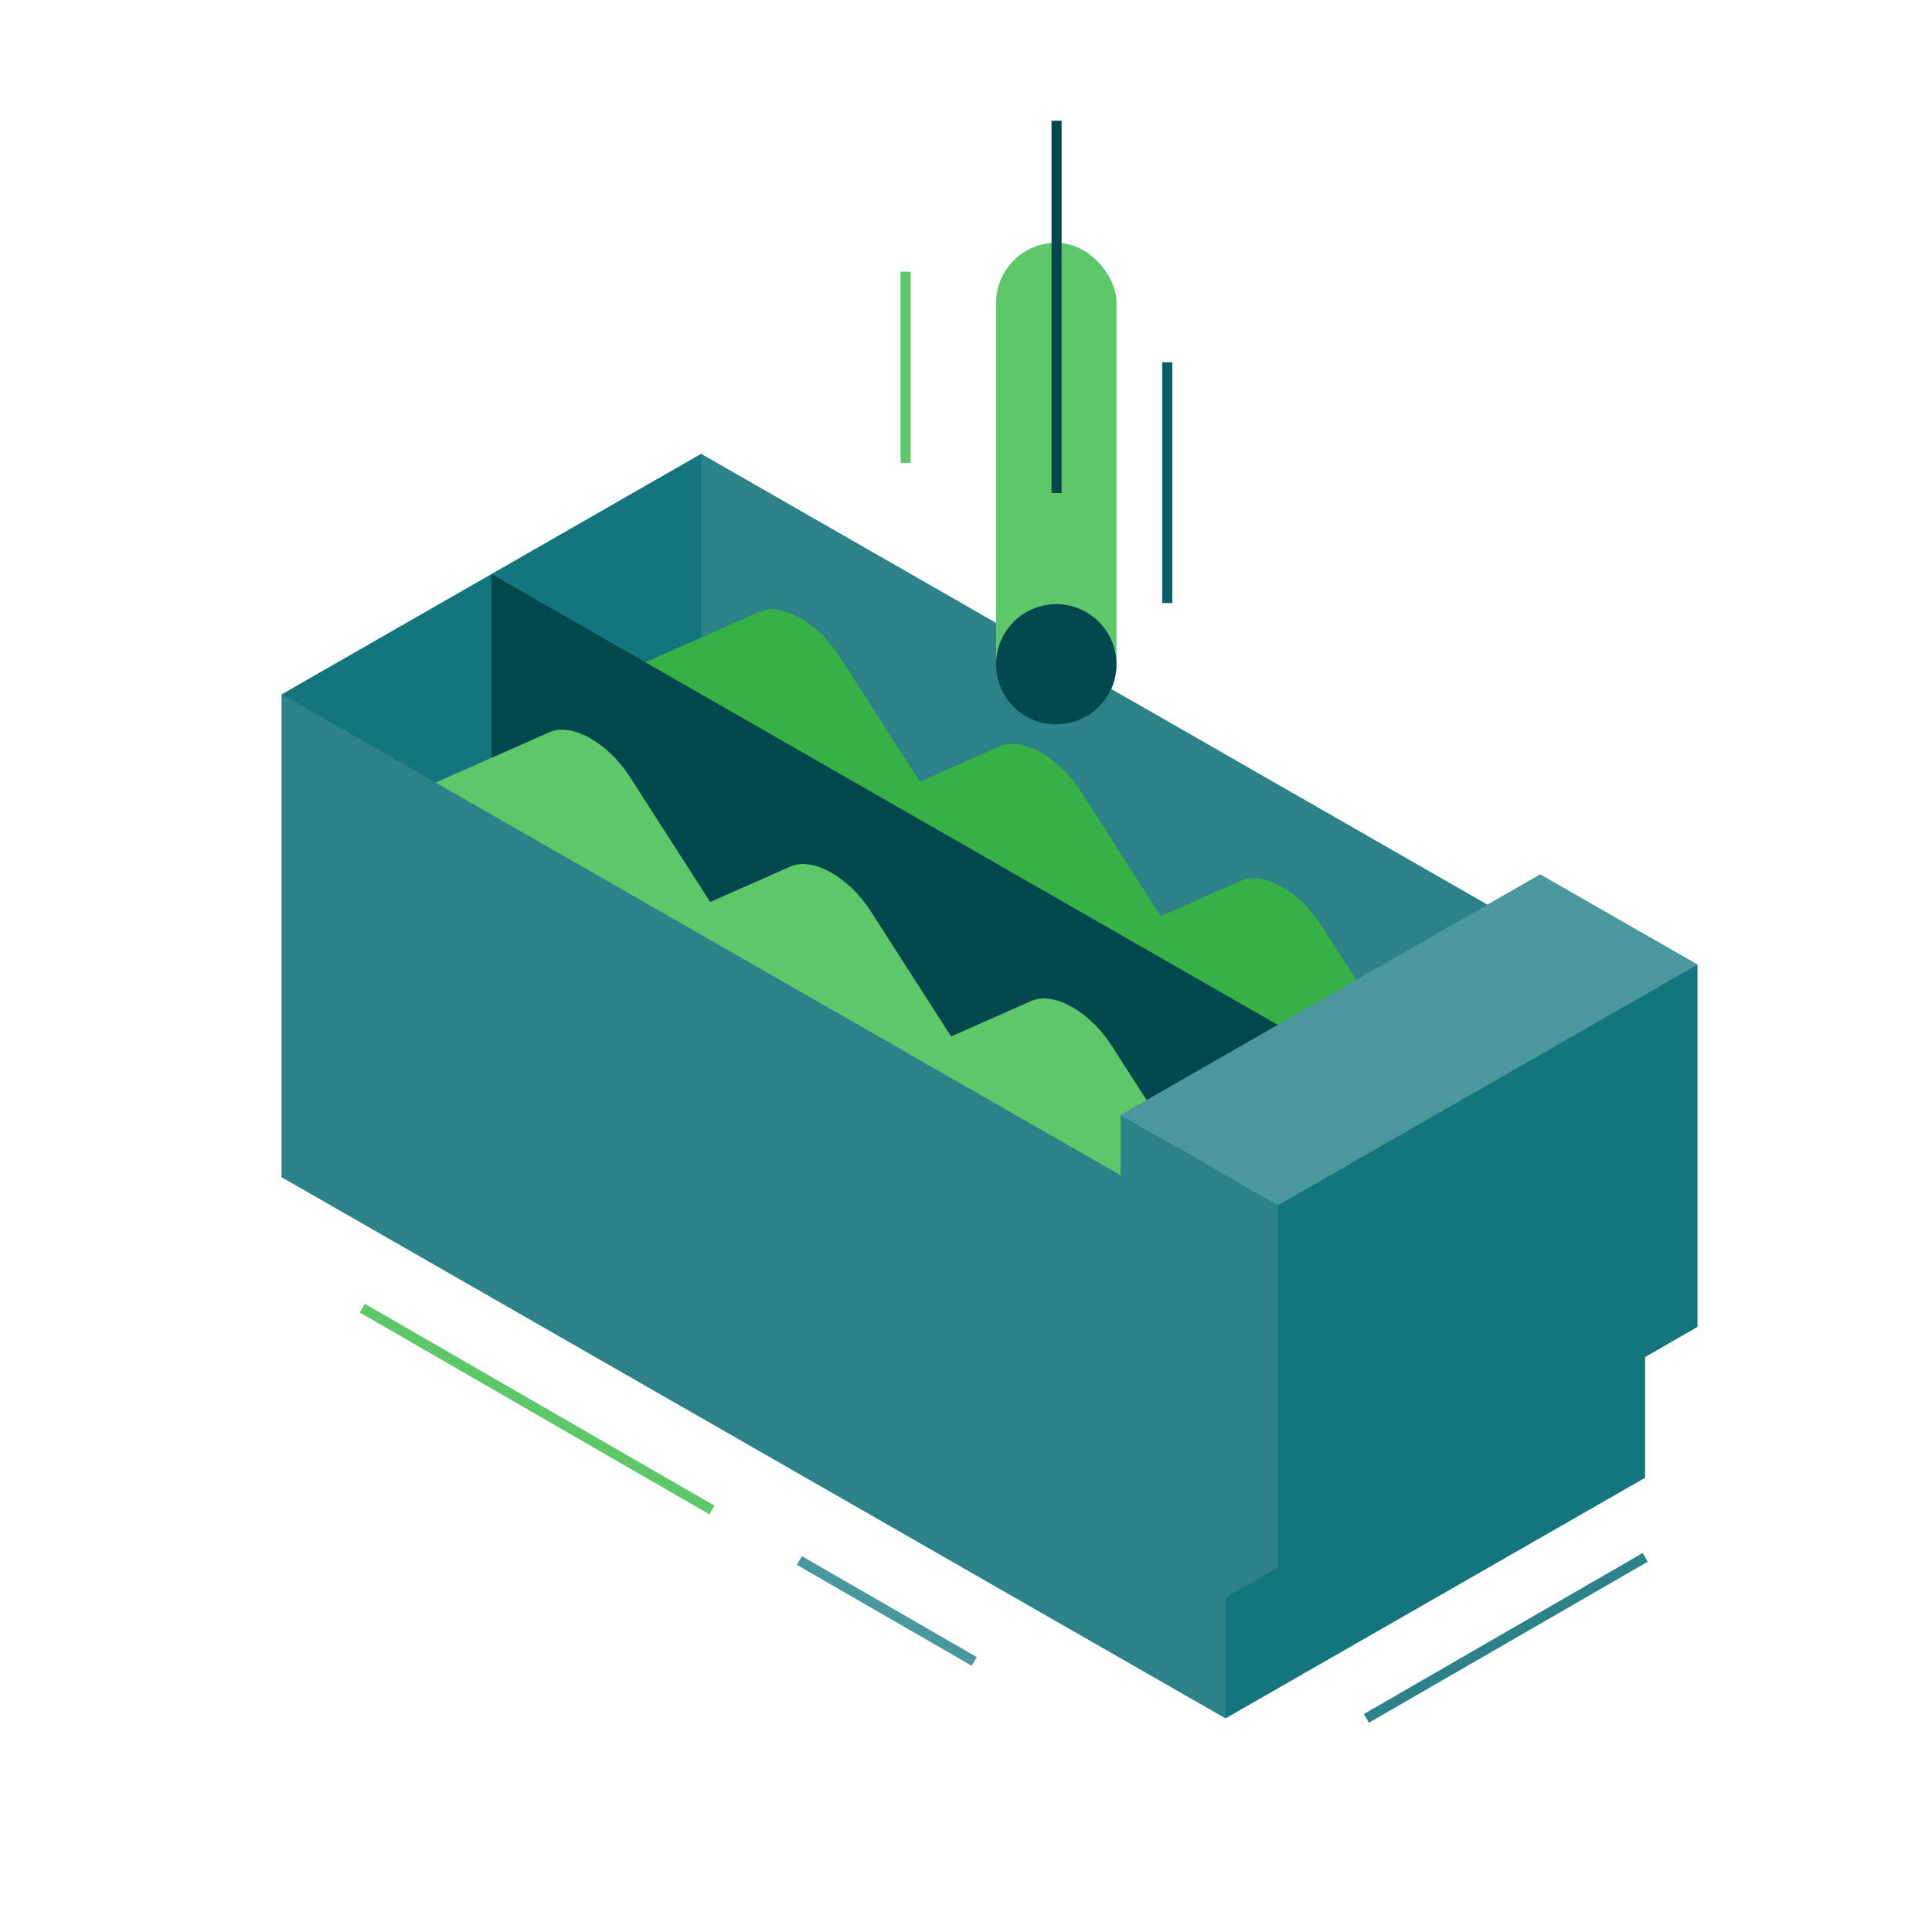 <?xml version="1.0" encoding="UTF-8"?>
<!DOCTYPE svg PUBLIC "-//W3C//DTD SVG 1.1//EN" "http://www.w3.org/Graphics/SVG/1.1/DTD/svg11.dtd">
<!-- Creator: CorelDRAW X6 -->
<svg xmlns="http://www.w3.org/2000/svg" xml:space="preserve" width="192px" height="192px" version="1.1" style="shape-rendering:geometricPrecision; text-rendering:geometricPrecision; image-rendering:optimizeQuality; fill-rule:evenodd; clip-rule:evenodd"
viewBox="0 0 19200 19200"
 xmlns:xlink="http://www.w3.org/1999/xlink">
 <defs>
  <style type="text/css">
   <![CDATA[
    .str1 {stroke:#01474D;stroke-width:100.006}
    .str0 {stroke:#095D65;stroke-width:100.006}
    .str3 {stroke:#2D828A;stroke-width:100.006}
    .str4 {stroke:#4A979E;stroke-width:100.006}
    .str2 {stroke:#5DC76A;stroke-width:100.006}
    .fil6 {fill:none}
    .fil3 {fill:#01474D}
    .fil1 {fill:#14757E}
    .fil0 {fill:#2D828A}
    .fil2 {fill:#37B046}
    .fil5 {fill:#4A979E}
    .fil4 {fill:#5DC76A}
   ]]>
  </style>
 </defs>
 <g id="Vrstva_x0020_1">
  <polygon class="fil0" points="6968,4510 15305,9290 15305,8690 16868,9586 16868,13186 16347,13487 16347,14687 15305,14090 6100,10700 6200,7400 "/>
  <polygon class="fil1" points="2800,11700 6968,9310 6968,4510 2800,6900 "/>
  <path class="fil2" d="M15526 10534l1248 1944 -661 379 -986 -550 -2394 -1336 -2394 -1336 -2394 -1336 -2394 -1336 1995 -882c220,-97 579,103 798,445l798 1243 798 -353c220,-97 579,103 798,445l798 1244 798 -353c219,-97 579,103 798,445l798 1243 798 -353c220,-97 579,103 798,445z"/>
  <polygon class="fil3" points="4884,5705 13221,10485 13221,14664 4884,9885 "/>
  <path class="fil4" d="M13442 11729l1248 1944 -661 379 -986 -550 -2394 -1336 -2394 -1336 -2394 -1336 -2394 -1336 1995 -882c220,-97 579,103 798,445l798 1243 798 -353c220,-97 579,103 798,445l798 1244 798 -353c219,-97 579,103 798,445l798 1243 798 -353c220,-97 579,103 798,445z"/>
  <polygon class="fil1" points="16347,13485 16868,13186 16868,9586 12700,11976 10800,14700 12179,17077 16347,14687 "/>
  <polygon class="fil0" points="2800,6900 11137,11680 11137,11080 12700,11976 12700,15576 12179,15877 12179,17077 11137,16480 2800,11700 "/>
  <polygon class="fil5" points="12700,11976 16868,9586 15305,8690 11137,11080 "/>
  <g id="_682166544">
   <line class="fil6 str0" x1="11600" y1="3600" x2="11600" y2= "5993" />
   <rect class="fil4" x="9899" y="2413" width="1197" height="4787" rx="598" ry="598"/>
   <circle class="fil3" cx="10497" cy="6602" r="598"/>
   <line class="fil6 str1" x1="10500" y1="1200" x2="10500" y2= "4900" />
   <line class="fil6 str2" x1="9000" y1="2700" x2="9000" y2= "4600" />
  </g>
  <line class="fil6 str2" x1="7075" y1="15006" x2="3600" y2= "13000" />
  <line class="fil6 str3" x1="13579" y1="17077" x2="16350" y2= "15477" />
  <line class="fil6 str4" x1="7944" y1="15508" x2="9682" y2= "16511" />
 </g>
</svg>
